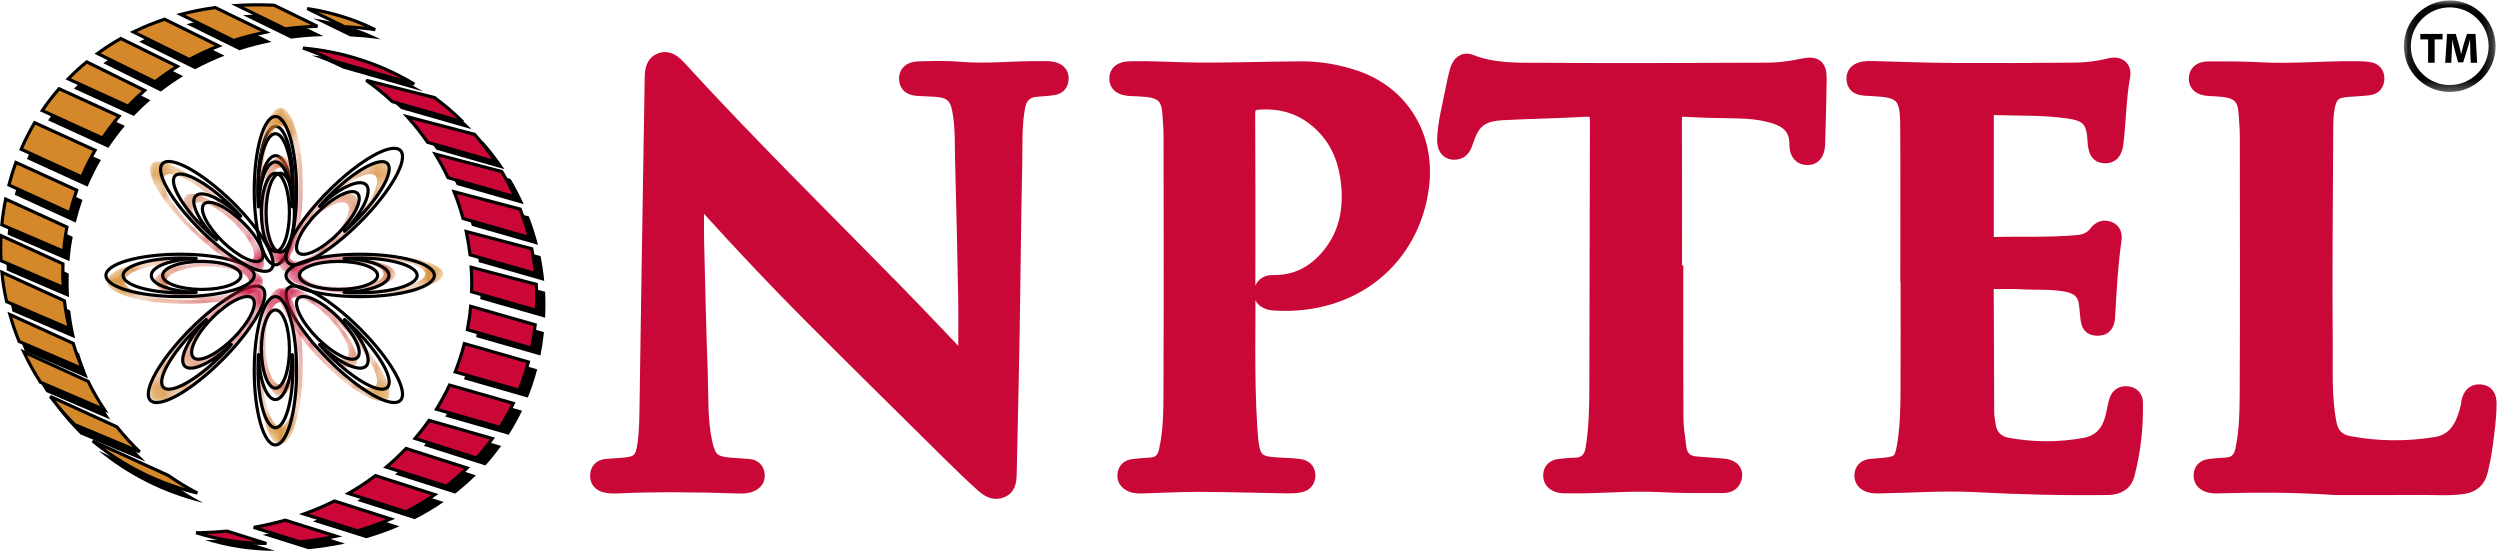 <?xml version="1.0" encoding="UTF-8"?>
<svg width="236px" height="52px" viewBox="0 0 236 52" version="1.1" xmlns="http://www.w3.org/2000/svg" xmlns:xlink="http://www.w3.org/1999/xlink">
    <title>NPTEL</title>
    <defs>
        <polygon id="path-1" points="0.12 0.042 8.78 0.042 8.78 8.684 0.12 8.684"></polygon>
        <path d="M0.353,7.554 C0.353,11.622 1.3,14.921 2.47,14.921 L2.47,14.921 C3.639,14.921 4.588,11.622 4.588,7.554 L4.588,7.554 C4.588,3.485 3.639,0.187 2.47,0.187 L2.47,0.187 C1.3,0.187 0.353,3.485 0.353,7.554 M0.725,7.759 C0.725,4.52 1.506,1.894 2.47,1.894 L2.47,1.894 C3.434,1.894 4.215,4.52 4.215,7.759 L4.215,7.759 C4.215,8.243 4.195,8.71 4.163,9.16 L4.163,9.16 C4.089,6.657 3.36,4.69 2.47,4.69 L2.47,4.69 C1.58,4.69 0.85,6.657 0.777,9.16 L0.777,9.16 C0.745,8.71 0.725,8.243 0.725,7.759 M1.07,9.709 C1.07,7.562 1.696,5.822 2.47,5.822 L2.47,5.822 C3.244,5.822 3.871,7.562 3.871,9.709 L3.871,9.709 C3.871,11.857 3.244,13.597 2.47,13.597 L2.47,13.597 C1.696,13.597 1.07,11.857 1.07,9.709" id="path-3"></path>
        <linearGradient x1="49.993%" y1="95.198%" x2="49.993%" y2="9.157%" id="linearGradient-5">
            <stop stop-color="#CA0736" offset="0%"></stop>
            <stop stop-color="#D48728" offset="100%"></stop>
        </linearGradient>
        <path d="M4.207,4.042 C1.448,6.801 -0.165,9.661 0.605,10.431 L0.605,10.431 C1.375,11.201 4.235,9.588 6.994,6.829 L6.994,6.829 C9.753,4.07 11.366,1.21 10.596,0.44 L10.596,0.44 C10.466,0.31 10.276,0.248 10.037,0.248 L10.037,0.248 C8.863,0.248 6.5,1.749 4.207,4.042 M4.313,4.427 C6.509,2.23 8.804,0.963 9.438,1.598 L9.438,1.598 C10.073,2.232 8.806,4.527 6.609,6.723 L6.609,6.723 C6.282,7.051 5.952,7.355 5.626,7.639 L5.626,7.639 C7.274,5.893 8.128,4.08 7.542,3.494 L7.542,3.494 C6.956,2.908 5.143,3.762 3.397,5.411 L3.397,5.411 C3.681,5.084 3.985,4.755 4.313,4.427 M1.503,9.534 C0.993,9.024 1.761,7.431 3.217,5.975 L3.217,5.975 C4.673,4.519 6.266,3.752 6.775,4.261 L6.775,4.261 C7.284,4.77 6.517,6.363 5.06,7.819 L5.06,7.819 C3.91,8.97 2.673,9.691 1.954,9.691 L1.954,9.691 C1.763,9.691 1.609,9.64 1.503,9.534" id="path-6"></path>
        <linearGradient x1="6.473%" y1="93.527%" x2="89.33%" y2="10.67%" id="linearGradient-8">
            <stop stop-color="#CA0736" offset="0%"></stop>
            <stop stop-color="#D48728" offset="100%"></stop>
        </linearGradient>
        <path d="M0.111,1.863 C0.111,2.892 3.409,3.726 7.478,3.726 L7.478,3.726 C11.546,3.726 14.845,2.892 14.845,1.863 L14.845,1.863 C14.845,0.834 11.546,-0.001 7.478,-0.001 L7.478,-0.001 C3.409,-0.001 0.111,0.834 0.111,1.863 M5.872,3.352 C8.375,3.288 10.342,2.646 10.342,1.863 L10.342,1.863 C10.342,1.079 8.374,0.438 5.872,0.373 L5.872,0.373 C6.321,0.344 6.788,0.327 7.272,0.327 L7.272,0.327 C10.511,0.327 13.137,1.015 13.137,1.863 L13.137,1.863 C13.137,2.711 10.511,3.398 7.272,3.398 L7.272,3.398 C6.788,3.398 6.321,3.381 5.872,3.352 M1.435,1.863 C1.435,1.182 3.175,0.63 5.322,0.63 L5.322,0.63 C7.469,0.63 9.21,1.182 9.21,1.863 L9.21,1.863 C9.21,2.544 7.469,3.095 5.322,3.095 L5.322,3.095 C3.175,3.095 1.435,2.544 1.435,1.863" id="path-9"></path>
        <linearGradient x1="4.801%" y1="50.002%" x2="90.841%" y2="50.002%" id="linearGradient-11">
            <stop stop-color="#CA0736" offset="0%"></stop>
            <stop stop-color="#D48728" offset="100%"></stop>
        </linearGradient>
        <path d="M0.599,0.287 C-0.171,1.088 1.442,4.063 4.201,6.932 L4.201,6.932 C6.96,9.801 9.82,11.478 10.59,10.677 L10.59,10.677 C11.36,9.877 9.747,6.902 6.988,4.033 L6.988,4.033 C4.696,1.649 2.333,0.088 1.158,0.088 L1.158,0.088 C0.919,0.088 0.729,0.152 0.599,0.287 M3.211,4.921 C1.755,3.407 0.988,1.75 1.497,1.221 L1.497,1.221 C2.006,0.691 3.599,1.489 5.055,3.003 L5.055,3.003 C6.511,4.518 7.279,6.175 6.77,6.704 L6.77,6.704 C6.663,6.815 6.508,6.868 6.317,6.868 L6.317,6.868 C5.598,6.868 4.362,6.118 3.211,4.921 M7.537,7.502 C8.122,6.893 7.268,5.006 5.62,3.191 L5.62,3.191 C5.946,3.486 6.276,3.802 6.604,4.143 L6.604,4.143 C8.8,6.428 10.067,8.814 9.432,9.474 L9.432,9.474 C8.798,10.133 6.503,8.816 4.307,6.532 L4.307,6.532 C3.979,6.191 3.675,5.848 3.392,5.508 L3.392,5.508 C4.764,6.857 6.178,7.694 7.005,7.694 L7.005,7.694 C7.23,7.694 7.411,7.632 7.537,7.502" id="path-12"></path>
        <linearGradient x1="9.757%" y1="6.473%" x2="86.366%" y2="89.331%" id="linearGradient-14">
            <stop stop-color="#CA0736" offset="0%"></stop>
            <stop stop-color="#D48728" offset="100%"></stop>
        </linearGradient>
        <path d="M0.344,7.575 C0.344,11.645 1.292,14.943 2.461,14.943 L2.461,14.943 C3.631,14.943 4.579,11.645 4.579,7.575 L4.579,7.575 C4.579,3.507 3.631,0.209 2.461,0.209 L2.461,0.209 C1.292,0.209 0.344,3.507 0.344,7.575 M1.06,5.421 C1.06,3.274 1.687,1.533 2.461,1.533 L2.461,1.533 C3.235,1.533 3.862,3.274 3.862,5.421 L3.862,5.421 C3.862,7.567 3.235,9.308 2.461,9.308 L2.461,9.308 C1.687,9.308 1.06,7.567 1.06,5.421 M4.154,5.97 C4.187,6.42 4.206,6.887 4.206,7.371 L4.206,7.371 C4.206,10.609 3.425,13.236 2.461,13.236 L2.461,13.236 C1.498,13.236 0.717,10.609 0.717,7.371 L0.717,7.371 C0.717,6.887 0.736,6.42 0.769,5.97 L0.769,5.97 C0.842,8.473 1.571,10.44 2.461,10.44 L2.461,10.44 C3.352,10.44 4.081,8.472 4.154,5.97" id="path-15"></path>
        <linearGradient x1="49.998%" y1="4.8%" x2="49.998%" y2="90.844%" id="linearGradient-17">
            <stop stop-color="#CA0736" offset="0%"></stop>
            <stop stop-color="#D48728" offset="100%"></stop>
        </linearGradient>
        <path d="M4.1,4.027 C1.231,6.897 -0.447,9.871 0.354,10.672 L0.354,10.672 C1.154,11.472 4.129,9.795 6.998,6.926 L6.998,6.926 C9.867,4.056 11.545,1.082 10.744,0.281 L10.744,0.281 C10.609,0.146 10.412,0.081 10.164,0.081 L10.164,0.081 C8.942,0.081 6.484,1.643 4.1,4.027 M4.327,6.698 C3.798,6.168 4.596,4.511 6.11,2.998 L6.11,2.998 C7.624,1.484 9.281,0.685 9.811,1.215 L9.811,1.215 C10.34,1.745 9.542,3.401 8.028,4.915 L8.028,4.915 C6.831,6.112 5.545,6.861 4.797,6.862 L4.797,6.862 C4.599,6.862 4.439,6.809 4.327,6.698 M1.558,9.468 C0.898,8.808 2.215,6.422 4.499,4.137 L4.499,4.137 C4.84,3.796 5.183,3.48 5.523,3.186 L5.523,3.186 C3.808,5.001 2.92,6.887 3.53,7.496 L3.53,7.496 C4.139,8.106 6.025,7.217 7.84,5.503 L7.84,5.503 C7.546,5.842 7.229,6.185 6.888,6.526 L6.888,6.526 C5.002,8.411 3.047,9.638 2.051,9.638 L2.051,9.638 C1.841,9.638 1.673,9.583 1.558,9.468" id="path-18"></path>
        <linearGradient x1="93.526%" y1="6.475%" x2="10.669%" y2="89.331%" id="linearGradient-20">
            <stop stop-color="#CA0736" offset="0%"></stop>
            <stop stop-color="#D48728" offset="100%"></stop>
        </linearGradient>
        <path d="M0.089,2.563 C0.089,3.732 3.387,4.68 7.456,4.68 L7.456,4.68 C11.524,4.68 14.823,3.732 14.823,2.563 L14.823,2.563 C14.823,1.393 11.524,0.445 7.456,0.445 L7.456,0.445 C3.387,0.445 0.089,1.393 0.089,2.563 M1.796,2.563 C1.796,1.599 4.422,0.818 7.661,0.818 L7.661,0.818 C8.145,0.818 8.612,0.837 9.061,0.87 L9.061,0.87 C6.559,0.943 4.592,1.672 4.592,2.563 L4.592,2.563 C4.592,3.453 6.559,4.182 9.062,4.255 L9.062,4.255 C8.612,4.288 8.145,4.307 7.661,4.307 L7.661,4.307 C4.422,4.307 1.796,3.526 1.796,2.563 M5.723,2.563 C5.723,1.789 7.464,1.162 9.611,1.162 L9.611,1.162 C11.758,1.162 13.499,1.789 13.499,2.563 L13.499,2.563 C13.499,3.336 11.758,3.963 9.611,3.963 L9.611,3.963 C7.464,3.963 5.723,3.336 5.723,2.563" id="path-21"></path>
        <linearGradient x1="95.198%" y1="50.006%" x2="9.158%" y2="50.006%" id="linearGradient-23">
            <stop stop-color="#CA0736" offset="0%"></stop>
            <stop stop-color="#D48728" offset="100%"></stop>
        </linearGradient>
        <path d="M0.36,0.434 C-0.44,1.204 1.236,4.064 4.106,6.823 L4.106,6.823 C6.975,9.582 9.95,11.195 10.751,10.425 L10.751,10.425 C11.55,9.656 9.874,6.795 7.004,4.036 L7.004,4.036 C4.62,1.744 2.163,0.242 0.941,0.242 L0.941,0.242 C0.693,0.242 0.495,0.305 0.36,0.434 M4.506,6.717 C2.221,4.521 0.904,2.226 1.563,1.592 L1.563,1.592 C2.223,0.958 4.61,2.224 6.894,4.421 L6.894,4.421 C7.235,4.749 7.551,5.078 7.846,5.404 L7.846,5.404 C6.031,3.756 4.145,2.902 3.535,3.488 L3.535,3.488 C2.926,4.074 3.814,5.887 5.529,7.633 L5.529,7.633 C5.189,7.349 4.846,7.045 4.506,6.717 M6.116,7.813 C4.602,6.358 3.804,4.764 4.333,4.255 L4.333,4.255 C4.863,3.746 6.52,4.514 8.034,5.97 L8.034,5.97 C9.548,7.425 10.346,9.019 9.816,9.527 L9.816,9.527 C9.706,9.634 9.545,9.685 9.347,9.685 L9.347,9.685 C8.599,9.685 7.313,8.964 6.116,7.813" id="path-24"></path>
        <linearGradient x1="93.525%" y1="90.243%" x2="10.667%" y2="13.636%" id="linearGradient-26">
            <stop stop-color="#CA0736" offset="0%"></stop>
            <stop stop-color="#D48728" offset="100%"></stop>
        </linearGradient>
    </defs>
    <g id="NPTEL" stroke="none" stroke-width="1" fill="none" fill-rule="evenodd">
        <g id="Group-266">
            <g id="Group-222">
                <path d="M90.957,33.914 C90.957,31.896 90.985,29.995 90.951,28.095 C90.874,23.84 90.782,19.585 90.663,15.332 C90.617,13.673 90.699,12.002 90.375,10.361 C90.142,9.178 89.633,8.748 88.412,8.648 C87.821,8.6 87.227,8.597 86.636,8.556 C85.952,8.51 85.416,8.264 85.369,7.476 C85.329,6.809 85.806,6.319 86.633,6.297 C87.959,6.263 89.296,6.211 90.613,6.329 C93.103,6.552 95.578,6.249 98.06,6.269 C98.567,6.273 99.078,6.222 99.572,6.376 C100.085,6.536 100.395,6.875 100.382,7.427 C100.368,8.012 100.045,8.39 99.475,8.483 C98.92,8.573 98.352,8.584 97.792,8.642 C96.958,8.729 96.459,9.189 96.295,10.012 C95.936,11.822 96.039,13.661 96,15.487 C95.883,20.786 95.847,26.086 95.756,31.385 C95.68,35.837 95.571,40.288 95.475,44.74 C95.46,45.434 95.393,46.133 94.655,46.46 C93.913,46.789 93.254,46.472 92.714,45.988 C91.685,45.065 90.687,44.107 89.704,43.136 C85.286,38.77 80.86,34.412 76.471,30.017 C73.102,26.642 69.833,23.17 66.632,19.635 C66.445,19.429 66.249,19.23 65.965,18.929 C65.965,20.312 65.939,21.585 65.97,22.856 C66.07,26.997 66.161,31.138 66.314,35.277 C66.394,37.468 66.267,39.678 66.762,41.841 C67.087,43.263 67.476,43.585 68.958,43.703 C69.548,43.75 70.141,43.772 70.73,43.832 C71.274,43.888 71.619,44.213 71.685,44.749 C71.756,45.323 71.459,45.707 70.928,45.929 C70.495,46.111 70.037,46.097 69.591,46.082 C65.781,45.958 61.973,45.91 58.163,46.083 C57.8,46.099 57.422,46.072 57.071,45.986 C56.475,45.838 56.162,45.404 56.211,44.797 C56.258,44.222 56.622,43.882 57.206,43.824 C57.711,43.774 58.218,43.753 58.725,43.715 C60.204,43.606 60.49,43.308 60.689,41.821 C60.836,40.727 60.85,39.629 60.869,38.53 C60.935,34.641 60.983,30.752 61.044,26.862 C61.146,20.352 61.249,13.842 61.359,7.332 C61.372,6.576 61.493,5.805 62.301,5.502 C63.107,5.201 63.716,5.695 64.226,6.252 C70.799,13.439 77.739,20.272 84.559,27.22 C86.615,29.313 88.624,31.452 90.653,33.571 C90.744,33.666 90.828,33.768 90.957,33.914" id="Fill-1" fill="#C90838"></path>
                <path d="M90.957,33.914 C90.957,31.896 90.985,29.995 90.951,28.095 C90.874,23.84 90.782,19.585 90.663,15.332 C90.617,13.673 90.699,12.002 90.375,10.361 C90.142,9.178 89.633,8.748 88.412,8.648 C87.821,8.6 87.227,8.597 86.636,8.556 C85.952,8.51 85.416,8.264 85.369,7.476 C85.329,6.809 85.806,6.319 86.633,6.297 C87.959,6.263 89.296,6.211 90.613,6.329 C93.103,6.552 95.578,6.249 98.06,6.269 C98.567,6.273 99.078,6.222 99.572,6.376 C100.085,6.536 100.395,6.875 100.382,7.427 C100.368,8.012 100.045,8.39 99.475,8.483 C98.92,8.573 98.352,8.584 97.792,8.642 C96.958,8.729 96.459,9.189 96.295,10.012 C95.936,11.822 96.039,13.661 96,15.487 C95.883,20.786 95.847,26.086 95.756,31.385 C95.68,35.837 95.571,40.288 95.475,44.74 C95.46,45.434 95.393,46.133 94.655,46.46 C93.913,46.789 93.254,46.472 92.714,45.988 C91.685,45.065 90.687,44.107 89.704,43.136 C85.286,38.77 80.86,34.412 76.471,30.017 C73.102,26.642 69.833,23.17 66.632,19.635 C66.445,19.429 66.249,19.23 65.965,18.929 C65.965,20.312 65.939,21.585 65.97,22.856 C66.07,26.997 66.161,31.138 66.314,35.277 C66.394,37.468 66.267,39.678 66.762,41.841 C67.087,43.263 67.476,43.585 68.958,43.703 C69.548,43.75 70.141,43.772 70.73,43.832 C71.274,43.888 71.619,44.213 71.685,44.749 C71.756,45.323 71.459,45.707 70.928,45.929 C70.495,46.111 70.037,46.097 69.591,46.082 C65.781,45.958 61.973,45.91 58.163,46.083 C57.8,46.099 57.422,46.072 57.071,45.986 C56.475,45.838 56.162,45.404 56.211,44.797 C56.258,44.222 56.622,43.882 57.206,43.824 C57.711,43.774 58.218,43.753 58.725,43.715 C60.204,43.606 60.49,43.308 60.689,41.821 C60.836,40.727 60.85,39.629 60.869,38.53 C60.935,34.641 60.983,30.752 61.044,26.862 C61.146,20.352 61.249,13.842 61.359,7.332 C61.372,6.576 61.493,5.805 62.301,5.502 C63.107,5.201 63.716,5.695 64.226,6.252 C70.799,13.439 77.739,20.272 84.559,27.22 C86.615,29.313 88.624,31.452 90.653,33.571 C90.744,33.666 90.828,33.768 90.957,33.914 Z" id="Stroke-3" stroke="#C90837"></path>
                <path d="M179.888,26.087 C179.888,21.321 179.912,16.554 179.879,11.788 C179.86,9.094 179.421,8.694 176.72,8.572 C176.354,8.555 175.982,8.549 175.627,8.472 C175.135,8.367 174.849,8.026 174.811,7.519 C174.771,6.976 175.015,6.6 175.53,6.405 C176.047,6.21 176.587,6.259 177.121,6.272 C179.464,6.327 181.806,6.429 184.149,6.443 C188.049,6.465 191.949,6.453 195.849,6.411 C196.945,6.399 198.041,6.271 199.115,5.998 C200.089,5.751 200.759,6.267 200.585,7.23 C200.209,9.318 200.203,11.437 199.954,13.533 C199.84,14.498 199.418,14.942 198.687,14.914 C197.952,14.886 197.634,14.459 197.574,13.416 C197.459,11.44 197.05,10.934 195.087,10.668 C192.79,10.357 190.468,10.433 188.156,10.365 C187.736,10.353 187.714,10.563 187.715,10.881 C187.72,14.717 187.722,18.553 187.712,22.389 C187.711,22.745 187.799,22.888 188.183,22.877 C190.836,22.8 193.494,22.933 196.142,22.685 C196.776,22.626 197.328,22.408 197.739,21.858 C198.086,21.396 198.593,21.194 199.166,21.422 C199.783,21.668 199.843,22.204 199.761,22.768 C199.418,25.142 199.306,27.535 199.164,29.925 C199.123,30.637 198.862,31.196 198.007,31.193 C197.238,31.19 196.934,30.822 196.871,29.841 C196.848,29.476 196.787,29.114 196.755,28.749 C196.673,27.801 196.124,27.282 195.226,27.083 C193.751,26.755 192.246,26.904 190.756,26.802 C189.94,26.747 189.116,26.818 188.298,26.781 C187.881,26.763 187.704,26.822 187.707,27.304 C187.736,31.168 187.732,35.032 187.751,38.896 C187.753,39.287 187.833,39.679 187.885,40.071 C188.014,41.063 188.599,41.653 189.563,41.826 C191.975,42.26 194.395,42.267 196.804,41.821 C198.104,41.579 198.87,40.731 199.21,39.487 C199.366,38.917 199.44,38.325 199.612,37.761 C199.791,37.176 200.254,36.895 200.852,36.966 C201.424,37.034 201.782,37.412 201.793,37.991 C201.837,40.312 201.592,42.607 200.999,44.85 C200.742,45.824 199.958,46.214 198.995,46.228 C194.785,46.29 190.579,46.172 186.375,45.955 C183.436,45.804 180.505,46.032 177.571,46.073 C177.176,46.079 176.78,46.096 176.396,45.97 C175.847,45.789 175.532,45.382 175.556,44.834 C175.582,44.279 175.936,43.903 176.522,43.83 C176.942,43.778 177.365,43.756 177.786,43.717 C179.144,43.592 179.35,43.41 179.576,42.056 C179.855,40.383 179.901,38.691 179.91,37.002 C179.929,33.363 179.915,29.725 179.915,26.087 L179.888,26.087 Z" id="Fill-5" fill="#C90838"></path>
                <path d="M179.888,26.087 C179.888,21.321 179.912,16.554 179.879,11.788 C179.86,9.094 179.421,8.694 176.72,8.572 C176.354,8.555 175.982,8.549 175.627,8.472 C175.135,8.367 174.849,8.026 174.811,7.519 C174.771,6.976 175.015,6.6 175.53,6.405 C176.047,6.21 176.587,6.259 177.121,6.272 C179.464,6.327 181.806,6.429 184.149,6.443 C188.049,6.465 191.949,6.453 195.849,6.411 C196.945,6.399 198.041,6.271 199.115,5.998 C200.089,5.751 200.759,6.267 200.585,7.23 C200.209,9.318 200.203,11.437 199.954,13.533 C199.84,14.498 199.418,14.942 198.687,14.914 C197.952,14.886 197.634,14.459 197.574,13.416 C197.459,11.44 197.05,10.934 195.087,10.668 C192.79,10.357 190.468,10.433 188.156,10.365 C187.736,10.353 187.714,10.563 187.715,10.881 C187.72,14.717 187.722,18.553 187.712,22.389 C187.711,22.745 187.799,22.888 188.183,22.877 C190.836,22.8 193.494,22.933 196.142,22.685 C196.776,22.626 197.328,22.408 197.739,21.858 C198.086,21.396 198.593,21.194 199.166,21.422 C199.783,21.668 199.843,22.204 199.761,22.768 C199.418,25.142 199.306,27.535 199.164,29.925 C199.123,30.637 198.862,31.196 198.007,31.193 C197.238,31.19 196.934,30.822 196.871,29.841 C196.848,29.476 196.787,29.114 196.755,28.749 C196.673,27.801 196.124,27.282 195.226,27.083 C193.751,26.755 192.246,26.904 190.756,26.802 C189.94,26.747 189.116,26.818 188.298,26.781 C187.881,26.763 187.704,26.822 187.707,27.304 C187.736,31.168 187.732,35.032 187.751,38.896 C187.753,39.287 187.833,39.679 187.885,40.071 C188.014,41.063 188.599,41.653 189.563,41.826 C191.975,42.26 194.395,42.267 196.804,41.821 C198.104,41.579 198.87,40.731 199.21,39.487 C199.366,38.917 199.44,38.325 199.612,37.761 C199.791,37.176 200.254,36.895 200.852,36.966 C201.424,37.034 201.782,37.412 201.793,37.991 C201.837,40.312 201.592,42.607 200.999,44.85 C200.742,45.824 199.958,46.214 198.995,46.228 C194.785,46.29 190.579,46.172 186.375,45.955 C183.436,45.804 180.505,46.032 177.571,46.073 C177.176,46.079 176.78,46.096 176.396,45.97 C175.847,45.789 175.532,45.382 175.556,44.834 C175.582,44.279 175.936,43.903 176.522,43.83 C176.942,43.778 177.365,43.756 177.786,43.717 C179.144,43.592 179.35,43.41 179.576,42.056 C179.855,40.383 179.901,38.691 179.91,37.002 C179.929,33.363 179.915,29.725 179.915,26.087 L179.888,26.087 Z" id="Stroke-7" stroke="#C90837"></path>
                <path d="M118.007,26.566 C118.055,30.563 117.885,35.387 118.179,40.204 C118.394,43.72 118.611,43.578 121.536,43.731 C121.902,43.751 122.269,43.773 122.632,43.818 C123.232,43.894 123.647,44.196 123.672,44.838 C123.696,45.463 123.341,45.858 122.754,45.984 C122.346,46.072 121.915,46.081 121.494,46.075 C118.728,46.031 115.962,45.943 113.195,45.932 C111.474,45.925 109.753,46.03 108.032,46.075 C107.582,46.088 107.129,46.112 106.699,45.917 C106.209,45.694 105.934,45.319 105.984,44.787 C106.035,44.252 106.373,43.911 106.911,43.839 C107.47,43.765 108.034,43.724 108.597,43.693 C109.319,43.655 109.718,43.295 109.883,42.592 C110.311,40.764 110.323,38.898 110.331,37.045 C110.366,28.978 110.349,20.912 110.341,12.845 C110.34,12.114 110.275,11.382 110.223,10.652 C110.127,9.327 109.618,8.801 108.282,8.659 C107.749,8.602 107.211,8.588 106.676,8.563 C105.721,8.517 105.196,8.099 105.217,7.394 C105.237,6.71 105.717,6.31 106.647,6.286 C108.849,6.229 111.049,6.396 113.25,6.408 C116.44,6.423 119.629,6.306 122.82,6.291 C124.55,6.283 126.247,6.571 127.896,7.114 C132.503,8.629 135.018,12.856 134.398,17.66 C133.516,24.498 127.892,29.298 120.271,28.814 C119.384,28.757 118.84,28.316 118.865,27.656 C118.896,26.854 119.443,26.449 120.145,26.464 C122.366,26.509 124.065,25.558 125.402,23.877 C126.865,22.033 127.311,19.892 127.118,17.596 C126.952,15.614 126.367,13.789 124.995,12.28 C123.345,10.464 121.293,9.688 118.85,9.854 C118.228,9.896 117.985,10.084 117.99,10.765 C118.021,15.758 118.007,20.75 118.007,26.566" id="Fill-9" fill="#C90837"></path>
                <path d="M118.007,26.566 C118.055,30.563 117.885,35.387 118.179,40.204 C118.394,43.72 118.611,43.578 121.536,43.731 C121.902,43.751 122.269,43.773 122.632,43.818 C123.232,43.894 123.647,44.196 123.672,44.838 C123.696,45.463 123.341,45.858 122.754,45.984 C122.346,46.072 121.915,46.081 121.494,46.075 C118.728,46.031 115.962,45.943 113.195,45.932 C111.474,45.925 109.753,46.03 108.032,46.075 C107.582,46.088 107.129,46.112 106.699,45.917 C106.209,45.694 105.934,45.319 105.984,44.787 C106.035,44.252 106.373,43.911 106.911,43.839 C107.47,43.765 108.034,43.724 108.597,43.693 C109.319,43.655 109.718,43.295 109.883,42.592 C110.311,40.764 110.323,38.898 110.331,37.045 C110.366,28.978 110.349,20.912 110.341,12.845 C110.34,12.114 110.275,11.382 110.223,10.652 C110.127,9.327 109.618,8.801 108.282,8.659 C107.749,8.602 107.211,8.588 106.676,8.563 C105.721,8.517 105.196,8.099 105.217,7.394 C105.237,6.71 105.717,6.31 106.647,6.286 C108.849,6.229 111.049,6.396 113.25,6.408 C116.44,6.423 119.629,6.306 122.82,6.291 C124.55,6.283 126.247,6.571 127.896,7.114 C132.503,8.629 135.018,12.856 134.398,17.66 C133.516,24.498 127.892,29.298 120.271,28.814 C119.384,28.757 118.84,28.316 118.865,27.656 C118.896,26.854 119.443,26.449 120.145,26.464 C122.366,26.509 124.065,25.558 125.402,23.877 C126.865,22.033 127.311,19.892 127.118,17.596 C126.952,15.614 126.367,13.789 124.995,12.28 C123.345,10.464 121.293,9.688 118.85,9.854 C118.228,9.896 117.985,10.084 117.99,10.765 C118.021,15.758 118.007,20.75 118.007,26.566 Z" id="Stroke-11" stroke="#C90837"></path>
                <path d="M158.402,25.545 C158.402,30.168 158.387,34.791 158.415,39.414 C158.42,40.338 158.578,41.263 158.685,42.185 C158.782,43.017 159.221,43.523 160.1,43.585 C160.944,43.645 161.787,43.718 162.63,43.785 C163.505,43.854 164.004,44.245 163.962,44.893 C163.911,45.689 163.364,46.046 162.649,46.048 C160.645,46.054 158.638,46.063 156.638,45.957 C153.867,45.809 151.109,46.104 148.342,46.073 C147.891,46.068 147.437,46.115 147.001,45.963 C146.461,45.775 146.145,45.385 146.177,44.819 C146.209,44.239 146.585,43.902 147.157,43.828 C147.66,43.764 148.168,43.711 148.675,43.707 C149.616,43.697 150.04,43.166 150.178,42.314 C150.466,40.529 150.526,38.723 150.533,36.923 C150.568,28.435 150.554,19.946 150.589,11.458 C150.592,10.742 150.462,10.48 149.68,10.524 C147.088,10.669 144.49,10.708 141.898,10.846 C139.885,10.953 139.175,11.539 138.546,13.471 C138.357,14.05 138.093,14.507 137.427,14.573 C136.639,14.649 136.133,14.125 136.165,13.156 C136.215,11.602 136.628,10.1 136.919,8.581 C137.051,7.891 137.201,7.201 137.399,6.527 C137.613,5.8 138.175,5.372 138.885,5.653 C141.11,6.531 143.442,6.412 145.738,6.429 C152.745,6.482 159.753,6.44 166.761,6.417 C167.89,6.413 169.012,6.271 170.12,6.031 C171.443,5.746 171.955,6.128 171.938,7.445 C171.911,9.5 171.858,11.556 171.792,13.611 C171.762,14.577 171.334,15.083 170.628,15.084 C169.906,15.084 169.41,14.594 169.422,13.649 C169.442,12.242 168.689,11.55 167.458,11.166 C166.287,10.8 165.088,10.694 163.868,10.675 C162.26,10.649 160.65,10.621 159.045,10.526 C158.37,10.486 158.268,10.732 158.272,11.331 C158.295,16.069 158.284,20.807 158.284,25.545 L158.402,25.545 Z" id="Fill-13" fill="#C90837"></path>
                <path d="M158.402,25.545 C158.402,30.168 158.387,34.791 158.415,39.414 C158.42,40.338 158.578,41.263 158.685,42.185 C158.782,43.017 159.221,43.523 160.1,43.585 C160.944,43.645 161.787,43.718 162.63,43.785 C163.505,43.854 164.004,44.245 163.962,44.893 C163.911,45.689 163.364,46.046 162.649,46.048 C160.645,46.054 158.638,46.063 156.638,45.957 C153.867,45.809 151.109,46.104 148.342,46.073 C147.891,46.068 147.437,46.115 147.001,45.963 C146.461,45.775 146.145,45.385 146.177,44.819 C146.209,44.239 146.585,43.902 147.157,43.828 C147.66,43.764 148.168,43.711 148.675,43.707 C149.616,43.697 150.04,43.166 150.178,42.314 C150.466,40.529 150.526,38.723 150.533,36.923 C150.568,28.435 150.554,19.946 150.589,11.458 C150.592,10.742 150.462,10.48 149.68,10.524 C147.088,10.669 144.49,10.708 141.898,10.846 C139.885,10.953 139.175,11.539 138.546,13.471 C138.357,14.05 138.093,14.507 137.427,14.573 C136.639,14.649 136.133,14.125 136.165,13.156 C136.215,11.602 136.628,10.1 136.919,8.581 C137.051,7.891 137.201,7.201 137.399,6.527 C137.613,5.8 138.175,5.372 138.885,5.653 C141.11,6.531 143.442,6.412 145.738,6.429 C152.745,6.482 159.753,6.44 166.761,6.417 C167.89,6.413 169.012,6.271 170.12,6.031 C171.443,5.746 171.955,6.128 171.938,7.445 C171.911,9.5 171.858,11.556 171.792,13.611 C171.762,14.577 171.334,15.083 170.628,15.084 C169.906,15.084 169.41,14.594 169.422,13.649 C169.442,12.242 168.689,11.55 167.458,11.166 C166.287,10.8 165.088,10.694 163.868,10.675 C162.26,10.649 160.65,10.621 159.045,10.526 C158.37,10.486 158.268,10.732 158.272,11.331 C158.295,16.069 158.284,20.807 158.284,25.545 L158.402,25.545 Z" id="Stroke-15" stroke="#C90837"></path>
                <path d="M220.411,46.231 C216.827,45.979 213.246,45.971 209.663,46.067 C209.24,46.079 208.815,46.109 208.406,45.965 C207.867,45.776 207.548,45.39 207.577,44.823 C207.607,44.244 207.98,43.904 208.552,43.829 C209.055,43.764 209.563,43.725 210.07,43.7 C210.882,43.66 211.335,43.294 211.511,42.458 C211.897,40.623 211.919,38.76 211.928,36.908 C211.967,28.901 211.948,20.893 211.939,12.885 C211.939,12.154 211.869,11.423 211.821,10.693 C211.733,9.346 211.265,8.838 209.921,8.661 C209.447,8.599 208.966,8.592 208.487,8.561 C207.584,8.502 207.103,8.091 207.122,7.393 C207.141,6.729 207.606,6.296 208.466,6.293 C210.131,6.287 211.799,6.294 213.461,6.383 C216.456,6.543 219.442,6.241 222.433,6.275 C222.882,6.28 223.341,6.284 223.776,6.377 C224.303,6.489 224.596,6.882 224.585,7.423 C224.574,7.994 224.274,8.407 223.691,8.486 C222.994,8.58 222.287,8.596 221.585,8.655 C220.447,8.751 220.115,9.069 219.902,10.17 C219.75,10.952 219.759,11.742 219.755,12.529 C219.722,19.211 219.657,25.893 219.71,32.575 C219.73,35.017 219.597,37.476 220.062,39.908 C220.253,40.911 220.797,41.475 221.746,41.655 C224.461,42.172 227.199,42.19 229.917,41.75 C231.805,41.445 232.407,39.913 232.806,38.289 C232.833,38.18 232.821,38.064 232.842,37.953 C232.989,37.158 233.457,36.725 234.141,36.784 C234.93,36.852 235.176,37.403 235.176,38.082 C235.173,39.465 234.977,40.834 234.793,42.201 C234.687,42.981 234.53,43.756 234.346,44.521 C234.128,45.43 233.549,45.975 232.598,46.122 C231.191,46.34 229.778,46.211 228.368,46.224 C225.716,46.249 223.064,46.231 220.411,46.231 C220.068,46.208 220.411,46.231 220.411,46.231" id="Fill-17" fill="#C90837"></path>
                <path d="M220.411,46.231 C216.827,45.979 213.246,45.971 209.663,46.067 C209.24,46.079 208.815,46.109 208.406,45.965 C207.867,45.776 207.548,45.39 207.577,44.823 C207.607,44.244 207.98,43.904 208.552,43.829 C209.055,43.764 209.563,43.725 210.07,43.7 C210.882,43.66 211.335,43.294 211.511,42.458 C211.897,40.623 211.919,38.76 211.928,36.908 C211.967,28.901 211.948,20.893 211.939,12.885 C211.939,12.154 211.869,11.423 211.821,10.693 C211.733,9.346 211.265,8.838 209.921,8.661 C209.447,8.599 208.966,8.592 208.487,8.561 C207.584,8.502 207.103,8.091 207.122,7.393 C207.141,6.729 207.606,6.296 208.466,6.293 C210.131,6.287 211.799,6.294 213.461,6.383 C216.456,6.543 219.442,6.241 222.433,6.275 C222.882,6.28 223.341,6.284 223.776,6.377 C224.303,6.489 224.596,6.882 224.585,7.423 C224.574,7.994 224.274,8.407 223.691,8.486 C222.994,8.58 222.287,8.596 221.585,8.655 C220.447,8.751 220.115,9.069 219.902,10.17 C219.75,10.952 219.759,11.742 219.755,12.529 C219.722,19.211 219.657,25.893 219.71,32.575 C219.73,35.017 219.597,37.476 220.062,39.908 C220.253,40.911 220.797,41.475 221.746,41.655 C224.461,42.172 227.199,42.19 229.917,41.75 C231.805,41.445 232.407,39.913 232.806,38.289 C232.833,38.18 232.821,38.064 232.842,37.953 C232.989,37.158 233.457,36.725 234.141,36.784 C234.93,36.852 235.176,37.403 235.176,38.082 C235.173,39.465 234.977,40.834 234.793,42.201 C234.687,42.981 234.53,43.756 234.346,44.521 C234.128,45.43 233.549,45.975 232.598,46.122 C231.191,46.34 229.778,46.211 228.368,46.224 C225.716,46.249 223.064,46.231 220.411,46.231 C220.068,46.208 220.411,46.231 220.411,46.231 Z" id="Stroke-19" stroke="#C90837"></path>
                <g id="Group-23" transform="translate(226.805, 0)">
                    <mask id="mask-2" fill="white">
                        <use xlink:href="#path-1"></use>
                    </mask>
                    <g id="Clip-22"></g>
                    <path d="M4.45,0.697 C2.425,0.697 0.777,2.342 0.777,4.363 C0.777,6.384 2.425,8.028 4.45,8.028 C6.476,8.028 8.123,6.384 8.123,4.363 C8.123,2.342 6.476,0.697 4.45,0.697 M4.45,8.684 C2.063,8.684 0.12,6.745 0.12,4.363 C0.12,1.98 2.063,0.042 4.45,0.042 C6.837,0.042 8.78,1.98 8.78,4.363 C8.78,6.745 6.837,8.684 4.45,8.684" id="Fill-21" fill="#000000" mask="url(#mask-2)"></path>
                </g>
                <polygon id="Fill-24" fill="#000000" points="229.212 3.719 228.479 3.719 228.479 3.202 230.577 3.202 230.577 3.719 229.832 3.719 229.832 5.926 229.212 5.926"></polygon>
                <path d="M233.197,4.883 C233.185,4.556 233.173,4.16 233.173,3.764 L233.161,3.764 C233.076,4.112 232.962,4.5 232.857,4.819 L232.525,5.882 L232.043,5.882 L231.752,4.827 C231.662,4.508 231.569,4.12 231.505,3.764 L231.496,3.764 C231.48,4.132 231.468,4.552 231.447,4.892 L231.399,5.926 L230.828,5.926 L231.002,3.202 L231.824,3.202 L232.092,4.112 C232.177,4.427 232.262,4.766 232.323,5.086 L232.335,5.086 C232.412,4.771 232.504,4.411 232.594,4.108 L232.885,3.202 L233.691,3.202 L233.841,5.926 L233.238,5.926 L233.197,4.883 Z" id="Fill-26" fill="#000000"></path>
                <path d="M7.458,33.339 L1.478,30.612 C1.722,31.479 2.015,32.328 2.356,33.157 L8.311,35.715 C7.984,34.942 7.701,34.149 7.458,33.339" id="Fill-28" fill="#000000"></path>
                <path d="M8.867,36.924 L2.793,34.154 C3.252,35.141 3.78,36.094 4.37,37.009 L10.401,39.599 C9.832,38.744 9.321,37.849 8.867,36.924" id="Fill-30" fill="#000000"></path>
                <path d="M11.583,41.215 L5.296,38.348 C5.994,39.284 6.762,40.173 7.595,41.004 L13.734,43.573 C12.964,42.835 12.245,42.048 11.583,41.215" id="Fill-32" fill="#000000"></path>
                <path d="M9.296,42.548 C12.086,44.85 15.437,46.566 19.182,47.469 C18.229,46.976 17.318,46.422 16.452,45.812 L9.296,42.548 Z" id="Fill-34" fill="#000000"></path>
                <path d="M6.732,23.109 C6.77,22.856 6.819,22.607 6.865,22.357 L1.079,19.718 C1,20.115 0.929,20.517 0.868,20.923 C0.807,21.331 0.757,21.738 0.717,22.143 L6.557,24.652 C6.601,24.139 6.654,23.625 6.732,23.109" id="Fill-36" fill="#000000"></path>
                <path d="M35.631,3.668 C35.743,3.683 35.85,3.704 35.962,3.72 C34.022,2.763 31.877,2.084 29.553,1.731 L33.051,3.435 C33.9,3.479 34.76,3.554 35.631,3.668" id="Fill-38" fill="#000000"></path>
                <path d="M6.628,29.316 L0.724,26.623 C0.817,27.562 0.966,28.488 1.17,29.399 L7.087,31.94 C6.886,31.08 6.731,30.205 6.628,29.316" id="Fill-40" fill="#000000"></path>
                <path d="M6.487,25.829 L0.644,23.164 C0.603,23.959 0.602,24.749 0.641,25.532 L6.515,28.055 C6.47,27.32 6.462,26.577 6.487,25.829" id="Fill-42" fill="#000000"></path>
                <path d="M11.792,11.886 L6.122,9.3 C5.554,9.954 5.024,10.64 4.536,11.36 L10.234,13.959 C10.713,13.237 11.233,12.546 11.792,11.886" id="Fill-44" fill="#000000"></path>
                <path d="M14.196,9.456 L8.733,6.764 C8.119,7.268 7.536,7.802 6.984,8.367 L12.636,10.945 C13.13,10.425 13.651,9.929 14.196,9.456" id="Fill-46" fill="#000000"></path>
                <path d="M17.287,7.187 L11.952,4.558 C11.186,4.988 10.456,5.462 9.758,5.971 L15.182,8.644 C15.854,8.125 16.554,7.637 17.287,7.187" id="Fill-48" fill="#000000"></path>
                <path d="M9.52,15.106 L3.817,12.504 C3.344,13.306 2.919,14.142 2.545,15.011 L8.268,17.622 C8.634,16.752 9.053,15.913 9.52,15.106" id="Fill-50" fill="#000000"></path>
                <path d="M7.15,21.014 C7.329,20.285 7.542,19.572 7.788,18.875 L2.047,16.257 C1.796,16.948 1.578,17.659 1.389,18.386 L7.15,21.014 Z" id="Fill-52" fill="#000000"></path>
                <path d="M30.512,3.408 L26.426,1.416 C25.235,1.355 24.073,1.366 22.94,1.436 L27.477,3.647 C28.466,3.515 29.48,3.438 30.512,3.408" id="Fill-54" fill="#000000"></path>
                <path d="M25.635,3.958 L20.868,1.636 C19.746,1.787 18.657,2.004 17.606,2.282 L22.605,4.745 C23.582,4.427 24.595,4.167 25.635,3.958" id="Fill-56" fill="#000000"></path>
                <path d="M21.193,5.255 L16.084,2.737 C15.061,3.078 14.078,3.478 13.138,3.937 L18.417,6.539 C19.304,6.059 20.232,5.631 21.193,5.255" id="Fill-58" fill="#000000"></path>
                <path d="M43.124,17.467 L49.444,19.278 C49.073,18.457 48.656,17.661 48.196,16.891 L41.927,15.244 C42.364,15.96 42.763,16.703 43.124,17.467" id="Fill-60" fill="#000000"></path>
                <path d="M41.197,14.131 L47.616,15.97 C47.014,15.063 46.351,14.198 45.631,13.381 L39.282,11.713 C39.972,12.475 40.61,13.283 41.197,14.131" id="Fill-62" fill="#000000"></path>
                <path d="M37.872,10.29 L44.517,12.194 C43.686,11.371 42.795,10.606 41.847,9.908 L35.394,8.278 C36.266,8.893 37.094,9.565 37.872,10.29" id="Fill-64" fill="#000000"></path>
                <path d="M39.935,8.633 C36.834,6.77 33.265,5.57 29.427,5.232 C30.442,5.578 31.426,5.991 32.373,6.466 L39.935,8.633 Z" id="Fill-66" fill="#000000"></path>
                <path d="M45.364,27.476 C45.364,27.732 45.352,27.986 45.344,28.24 L51.458,29.992 C51.478,29.587 51.488,29.18 51.488,28.769 C51.488,28.357 51.477,27.947 51.456,27.54 L45.307,25.925 C45.341,26.439 45.364,26.955 45.364,27.476" id="Fill-68" fill="#000000"></path>
                <path d="M19.679,50.985 C19.566,50.987 19.456,50.982 19.344,50.983 C21.405,51.642 23.627,51.996 25.977,52 L22.264,50.833 C21.418,50.915 20.557,50.969 19.679,50.985" id="Fill-70" fill="#000000"></path>
                <path d="M44.543,21.322 L50.782,23.111 C50.551,22.196 50.265,21.302 49.928,20.432 L43.698,18.796 C44.025,19.617 44.309,20.459 44.543,21.322" id="Fill-72" fill="#000000"></path>
                <path d="M45.201,24.75 L51.376,26.52 C51.299,25.728 51.182,24.946 51.026,24.178 L44.842,22.553 C44.996,23.274 45.115,24.007 45.201,24.75" id="Fill-74" fill="#000000"></path>
                <path d="M42.03,39.325 L48.022,41.042 C48.486,40.312 48.908,39.554 49.283,38.77 L43.262,37.044 C42.896,37.828 42.485,38.59 42.03,39.325" id="Fill-76" fill="#000000"></path>
                <path d="M40.014,42.084 L45.817,43.937 C46.349,43.348 46.847,42.733 47.309,42.093 L41.336,40.381 C40.925,40.968 40.483,41.536 40.014,42.084" id="Fill-78" fill="#000000"></path>
                <path d="M37.295,44.786 L42.963,46.596 C43.655,46.057 44.306,45.479 44.923,44.873 L39.16,43.033 C38.573,43.647 37.953,44.233 37.295,44.786" id="Fill-80" fill="#000000"></path>
                <path d="M43.798,35.804 L49.825,37.531 C50.173,36.669 50.469,35.779 50.71,34.865 L44.661,33.131 C44.429,34.046 44.14,34.937 43.798,35.804" id="Fill-82" fill="#000000"></path>
                <path d="M45.262,29.61 C45.194,30.358 45.089,31.094 44.95,31.82 L51.017,33.558 C51.162,32.838 51.272,32.102 51.35,31.355 L45.262,29.61 Z" id="Fill-84" fill="#000000"></path>
                <path d="M24.779,50.484 L29.116,51.847 C30.303,51.731 31.45,51.549 32.56,51.312 L27.745,49.798 C26.787,50.074 25.796,50.301 24.779,50.484" id="Fill-86" fill="#000000"></path>
                <path d="M29.52,49.216 L34.58,50.807 C35.667,50.491 36.712,50.116 37.71,49.684 L32.4,47.989 C31.481,48.449 30.517,48.856 29.52,49.216" id="Fill-88" fill="#000000"></path>
                <path d="M33.72,47.276 L39.148,49.009 C40.108,48.52 41.021,47.978 41.882,47.385 L36.274,45.595 C35.468,46.201 34.615,46.761 33.72,47.276" id="Fill-90" fill="#000000"></path>
                <path d="M42.295,16.772 L48.615,18.583 C48.244,17.762 47.828,16.966 47.367,16.196 L41.097,14.549 C41.536,15.265 41.934,16.008 42.295,16.772" id="Fill-92" fill="#CA0737"></path>
                <path d="M42.295,16.772 L48.615,18.583 C48.244,17.762 47.828,16.966 47.367,16.196 L41.097,14.549 C41.536,15.265 41.934,16.008 42.295,16.772 Z" id="Stroke-94" stroke="#000000" stroke-width="0.3"></path>
                <path d="M40.368,13.436 L46.787,15.275 C46.186,14.367 45.522,13.503 44.802,12.686 L38.453,11.018 C39.144,11.78 39.782,12.589 40.368,13.436" id="Fill-96" fill="#CA0737"></path>
                <path d="M40.368,13.436 L46.787,15.275 C46.186,14.367 45.522,13.503 44.802,12.686 L38.453,11.018 C39.144,11.78 39.782,12.589 40.368,13.436 Z" id="Stroke-98" stroke="#000000" stroke-width="0.3"></path>
                <path d="M37.044,9.595 L43.688,11.499 C42.857,10.676 41.966,9.911 41.019,9.213 L34.565,7.583 C35.437,8.198 36.265,8.87 37.044,9.595" id="Fill-100" fill="#CA0737"></path>
                <path d="M37.044,9.595 L43.688,11.499 C42.857,10.676 41.966,9.911 41.019,9.213 L34.565,7.583 C35.437,8.198 36.265,8.87 37.044,9.595 Z" id="Stroke-102" stroke="#000000" stroke-width="0.3"></path>
                <path d="M39.106,7.938 C36.005,6.076 32.436,4.875 28.599,4.537 C29.613,4.883 30.597,5.296 31.544,5.771 L39.106,7.938 Z" id="Fill-104" fill="#CA0737"></path>
                <path d="M39.106,7.938 C36.005,6.076 32.436,4.875 28.599,4.537 C29.613,4.883 30.597,5.296 31.544,5.771 L39.106,7.938 Z" id="Stroke-106" stroke="#000000" stroke-width="0.3"></path>
                <path d="M44.535,26.782 C44.535,27.038 44.524,27.291 44.516,27.545 L50.629,29.297 C50.649,28.893 50.659,28.485 50.659,28.074 C50.659,27.662 50.648,27.252 50.627,26.845 L44.478,25.23 C44.512,25.743 44.535,26.26 44.535,26.782" id="Fill-108" fill="#CA0737"></path>
                <path d="M44.535,26.782 C44.535,27.038 44.524,27.291 44.516,27.545 L50.629,29.297 C50.649,28.893 50.659,28.485 50.659,28.074 C50.659,27.662 50.648,27.252 50.627,26.845 L44.478,25.23 C44.512,25.743 44.535,26.26 44.535,26.782 Z" id="Stroke-110" stroke="#000000" stroke-width="0.3"></path>
                <path d="M18.85,50.29 C18.737,50.293 18.627,50.287 18.515,50.288 C20.576,50.947 22.798,51.301 25.148,51.305 L21.435,50.138 C20.589,50.22 19.728,50.274 18.85,50.29" id="Fill-112" fill="#CA0737"></path>
                <path d="M18.85,50.29 C18.737,50.293 18.627,50.287 18.515,50.288 C20.576,50.947 22.798,51.301 25.148,51.305 L21.435,50.138 C20.589,50.22 19.728,50.274 18.85,50.29 Z" id="Stroke-114" stroke="#000000" stroke-width="0.3"></path>
                <path d="M43.714,20.628 L49.953,22.416 C49.722,21.501 49.436,20.607 49.099,19.737 L42.87,18.101 C43.197,18.922 43.48,19.764 43.714,20.628" id="Fill-116" fill="#CA0737"></path>
                <path d="M43.714,20.628 L49.953,22.416 C49.722,21.501 49.436,20.607 49.099,19.737 L42.87,18.101 C43.197,18.922 43.48,19.764 43.714,20.628 Z" id="Stroke-118" stroke="#000000" stroke-width="0.3"></path>
                <path d="M44.372,24.055 L50.547,25.825 C50.47,25.033 50.353,24.251 50.197,23.483 L44.014,21.858 C44.167,22.579 44.286,23.312 44.372,24.055" id="Fill-120" fill="#CA0737"></path>
                <path d="M44.372,24.055 L50.547,25.825 C50.47,25.033 50.353,24.251 50.197,23.483 L44.014,21.858 C44.167,22.579 44.286,23.312 44.372,24.055 Z" id="Stroke-122" stroke="#000000" stroke-width="0.3"></path>
                <path d="M41.202,38.63 L47.194,40.347 C47.657,39.617 48.08,38.859 48.455,38.075 L42.433,36.349 C42.067,37.134 41.657,37.895 41.202,38.63" id="Fill-124" fill="#CA0737"></path>
                <path d="M41.202,38.63 L47.194,40.347 C47.657,39.617 48.08,38.859 48.455,38.075 L42.433,36.349 C42.067,37.134 41.657,37.895 41.202,38.63 Z" id="Stroke-126" stroke="#000000" stroke-width="0.3"></path>
                <path d="M39.186,41.39 L44.989,43.242 C45.521,42.653 46.018,42.038 46.48,41.398 L40.507,39.686 C40.096,40.273 39.654,40.841 39.186,41.39" id="Fill-128" fill="#CA0737"></path>
                <path d="M39.186,41.39 L44.989,43.242 C45.521,42.653 46.018,42.038 46.48,41.398 L40.507,39.686 C40.096,40.273 39.654,40.841 39.186,41.39 Z" id="Stroke-130" stroke="#000000" stroke-width="0.3"></path>
                <path d="M36.466,44.092 L42.134,45.901 C42.827,45.362 43.478,44.785 44.094,44.178 L38.331,42.338 C37.744,42.952 37.124,43.538 36.466,44.092" id="Fill-132" fill="#CA0737"></path>
                <path d="M36.466,44.092 L42.134,45.901 C42.827,45.362 43.478,44.785 44.094,44.178 L38.331,42.338 C37.744,42.952 37.124,43.538 36.466,44.092 Z" id="Stroke-134" stroke="#000000" stroke-width="0.3"></path>
                <path d="M42.969,35.109 L48.996,36.836 C49.344,35.974 49.64,35.084 49.881,34.169 L43.833,32.436 C43.6,33.351 43.311,34.242 42.969,35.109" id="Fill-136" fill="#CA0737"></path>
                <path d="M42.969,35.109 L48.996,36.836 C49.344,35.974 49.64,35.084 49.881,34.169 L43.833,32.436 C43.6,33.351 43.311,34.242 42.969,35.109 Z" id="Stroke-138" stroke="#000000" stroke-width="0.3"></path>
                <path d="M44.433,28.915 C44.365,29.663 44.26,30.4 44.121,31.125 L50.188,32.863 C50.333,32.142 50.443,31.407 50.522,30.66 L44.433,28.915 Z" id="Fill-140" fill="#CA0737"></path>
                <path d="M44.433,28.915 C44.365,29.663 44.26,30.4 44.121,31.125 L50.188,32.863 C50.333,32.142 50.443,31.407 50.522,30.66 L44.433,28.915 Z" id="Stroke-142" stroke="#000000" stroke-width="0.3"></path>
                <path d="M23.951,49.789 L28.288,51.153 C29.475,51.037 30.621,50.854 31.732,50.617 L26.917,49.103 C25.958,49.38 24.967,49.606 23.951,49.789" id="Fill-144" fill="#CA0737"></path>
                <path d="M23.951,49.789 L28.288,51.153 C29.475,51.037 30.621,50.854 31.732,50.617 L26.917,49.103 C25.958,49.38 24.967,49.606 23.951,49.789 Z" id="Stroke-146" stroke="#000000" stroke-width="0.3"></path>
                <path d="M28.692,48.522 L33.751,50.112 C34.839,49.796 35.883,49.42 36.881,48.989 L31.571,47.294 C30.652,47.754 29.689,48.161 28.692,48.522" id="Fill-148" fill="#CA0737"></path>
                <path d="M28.692,48.522 L33.751,50.112 C34.839,49.796 35.883,49.42 36.881,48.989 L31.571,47.294 C30.652,47.754 29.689,48.161 28.692,48.522 Z" id="Stroke-150" stroke="#000000" stroke-width="0.3"></path>
                <path d="M32.891,46.581 L38.319,48.314 C39.279,47.825 40.192,47.283 41.053,46.69 L35.445,44.9 C34.64,45.506 33.786,46.066 32.891,46.581" id="Fill-152" fill="#CA0737"></path>
                <path d="M32.891,46.581 L38.319,48.314 C39.279,47.825 40.192,47.283 41.053,46.69 L35.445,44.9 C34.64,45.506 33.786,46.066 32.891,46.581 Z" id="Stroke-154" stroke="#000000" stroke-width="0.3"></path>
                <path d="M6.911,32.417 L0.931,29.69 C1.175,30.556 1.468,31.406 1.809,32.236 L7.764,34.793 C7.438,34.02 7.154,33.227 6.911,32.417" id="Fill-156" fill="#D48829"></path>
                <path d="M6.911,32.417 L0.931,29.69 C1.175,30.556 1.468,31.406 1.809,32.236 L7.764,34.793 C7.438,34.02 7.154,33.227 6.911,32.417 Z" id="Stroke-158" stroke="#000000" stroke-width="0.3"></path>
                <path d="M8.32,36.002 L2.246,33.232 C2.706,34.219 3.233,35.172 3.823,36.087 L9.854,38.677 C9.285,37.822 8.774,36.927 8.32,36.002" id="Fill-160" fill="#D48829"></path>
                <path d="M8.32,36.002 L2.246,33.232 C2.706,34.219 3.233,35.172 3.823,36.087 L9.854,38.677 C9.285,37.822 8.774,36.927 8.32,36.002 Z" id="Stroke-162" stroke="#000000" stroke-width="0.3"></path>
                <path d="M11.036,40.294 L4.749,37.426 C5.448,38.363 6.215,39.251 7.048,40.082 L13.188,42.651 C12.417,41.913 11.698,41.126 11.036,40.294" id="Fill-164" fill="#D48829"></path>
                <path d="M11.036,40.294 L4.749,37.426 C5.448,38.363 6.215,39.251 7.048,40.082 L13.188,42.651 C12.417,41.913 11.698,41.126 11.036,40.294 Z" id="Stroke-166" stroke="#000000" stroke-width="0.3"></path>
                <path d="M8.75,41.626 C11.54,43.928 14.89,45.644 18.635,46.547 C17.683,46.054 16.771,45.501 15.905,44.89 L8.75,41.626 Z" id="Fill-168" fill="#D48829"></path>
                <path d="M8.75,41.626 C11.54,43.928 14.89,45.644 18.635,46.547 C17.683,46.054 16.771,45.501 15.905,44.89 L8.75,41.626 Z" id="Stroke-170" stroke="#000000" stroke-width="0.3"></path>
                <path d="M6.185,22.187 C6.223,21.934 6.272,21.686 6.318,21.435 L0.533,18.796 C0.453,19.194 0.382,19.595 0.321,20.001 C0.26,20.409 0.21,20.816 0.171,21.222 L6.011,23.73 C6.054,23.217 6.108,22.703 6.185,22.187" id="Fill-172" fill="#D48829"></path>
                <path d="M6.185,22.187 C6.223,21.934 6.272,21.686 6.318,21.435 L0.533,18.796 C0.453,19.194 0.382,19.595 0.321,20.001 C0.26,20.409 0.21,20.816 0.171,21.222 L6.011,23.73 C6.054,23.217 6.108,22.703 6.185,22.187 Z" id="Stroke-174" stroke="#000000" stroke-width="0.3"></path>
                <path d="M35.084,2.746 C35.196,2.761 35.304,2.783 35.415,2.798 C33.475,1.841 31.33,1.162 29.007,0.809 L32.504,2.514 C33.353,2.558 34.213,2.632 35.084,2.746" id="Fill-176" fill="#D48829"></path>
                <path d="M35.084,2.746 C35.196,2.761 35.304,2.783 35.415,2.798 C33.475,1.841 31.33,1.162 29.007,0.809 L32.504,2.514 C33.353,2.558 34.213,2.632 35.084,2.746 Z" id="Stroke-178" stroke="#000000" stroke-width="0.3"></path>
                <path d="M6.081,28.395 L0.178,25.702 C0.27,26.64 0.419,27.566 0.623,28.477 L6.541,31.018 C6.339,30.158 6.184,29.283 6.081,28.395" id="Fill-180" fill="#D48829"></path>
                <path d="M6.081,28.395 L0.178,25.702 C0.27,26.64 0.419,27.566 0.623,28.477 L6.541,31.018 C6.339,30.158 6.184,29.283 6.081,28.395 Z" id="Stroke-182" stroke="#000000" stroke-width="0.3"></path>
                <path d="M5.941,24.907 L0.097,22.242 C0.056,23.037 0.055,23.827 0.095,24.61 L5.968,27.133 C5.923,26.398 5.915,25.655 5.941,24.907" id="Fill-184" fill="#D48829"></path>
                <path d="M5.941,24.907 L0.097,22.242 C0.056,23.037 0.055,23.827 0.095,24.61 L5.968,27.133 C5.923,26.398 5.915,25.655 5.941,24.907 Z" id="Stroke-186" stroke="#000000" stroke-width="0.3"></path>
                <path d="M11.245,10.965 L5.575,8.378 C5.007,9.032 4.477,9.717 3.99,10.438 L9.687,13.037 C10.167,12.316 10.686,11.624 11.245,10.965" id="Fill-188" fill="#D48829"></path>
                <path d="M11.245,10.965 L5.575,8.378 C5.007,9.032 4.477,9.717 3.99,10.438 L9.687,13.037 C10.167,12.316 10.686,11.624 11.245,10.965 Z" id="Stroke-190" stroke="#000000" stroke-width="0.3"></path>
                <path d="M13.649,8.534 L8.186,5.842 C7.572,6.346 6.989,6.88 6.437,7.445 L12.089,10.023 C12.583,9.503 13.105,9.007 13.649,8.534" id="Fill-192" fill="#D48829"></path>
                <path d="M13.649,8.534 L8.186,5.842 C7.572,6.346 6.989,6.88 6.437,7.445 L12.089,10.023 C12.583,9.503 13.105,9.007 13.649,8.534 Z" id="Stroke-194" stroke="#000000" stroke-width="0.3"></path>
                <path d="M16.74,6.265 L11.405,3.636 C10.639,4.066 9.91,4.54 9.211,5.049 L14.636,7.722 C15.307,7.203 16.007,6.715 16.74,6.265" id="Fill-196" fill="#D48829"></path>
                <path d="M16.74,6.265 L11.405,3.636 C10.639,4.066 9.91,4.54 9.211,5.049 L14.636,7.722 C15.307,7.203 16.007,6.715 16.74,6.265 Z" id="Stroke-198" stroke="#000000" stroke-width="0.3"></path>
                <path d="M8.973,14.184 L3.27,11.583 C2.797,12.384 2.372,13.22 1.998,14.089 L7.721,16.7 C8.087,15.83 8.506,14.991 8.973,14.184" id="Fill-200" fill="#D48829"></path>
                <path d="M8.973,14.184 L3.27,11.583 C2.797,12.384 2.372,13.22 1.998,14.089 L7.721,16.7 C8.087,15.83 8.506,14.991 8.973,14.184 Z" id="Stroke-202" stroke="#000000" stroke-width="0.3"></path>
                <path d="M6.604,20.093 C6.782,19.363 6.996,18.65 7.241,17.954 L1.5,15.335 C1.249,16.027 1.031,16.738 0.842,17.464 L6.604,20.093 Z" id="Fill-204" fill="#D48829"></path>
                <path d="M6.604,20.093 C6.782,19.363 6.996,18.65 7.241,17.954 L1.5,15.335 C1.249,16.027 1.031,16.738 0.842,17.464 L6.604,20.093 Z" id="Stroke-206" stroke="#000000" stroke-width="0.3"></path>
                <path d="M29.965,2.486 L25.879,0.494 C24.688,0.434 23.527,0.444 22.394,0.514 L26.93,2.725 C27.919,2.594 28.933,2.516 29.965,2.486" id="Fill-208" fill="#D48829"></path>
                <path d="M29.965,2.486 L25.879,0.494 C24.688,0.434 23.527,0.444 22.394,0.514 L26.93,2.725 C27.919,2.594 28.933,2.516 29.965,2.486 Z" id="Stroke-210" stroke="#000000" stroke-width="0.3"></path>
                <path d="M25.088,3.037 L20.322,0.714 C19.199,0.865 18.11,1.082 17.059,1.36 L22.058,3.824 C23.036,3.505 24.049,3.246 25.088,3.037" id="Fill-212" fill="#D48829"></path>
                <path d="M25.088,3.037 L20.322,0.714 C19.199,0.865 18.11,1.082 17.059,1.36 L22.058,3.824 C23.036,3.505 24.049,3.246 25.088,3.037 Z" id="Stroke-214" stroke="#000000" stroke-width="0.3"></path>
                <path d="M20.646,4.333 L15.537,1.815 C14.514,2.156 13.531,2.556 12.591,3.015 L17.87,5.617 C18.757,5.137 19.685,4.709 20.646,4.333" id="Fill-216" fill="#D48829"></path>
                <path d="M20.646,4.333 L15.537,1.815 C14.514,2.156 13.531,2.556 12.591,3.015 L17.87,5.617 C18.757,5.137 19.685,4.709 20.646,4.333 Z" id="Stroke-218" stroke="#000000" stroke-width="0.3"></path>
                <path d="M26.023,14.696 C26.88,14.696 27.583,16.644 27.654,19.123 C27.685,18.678 27.704,18.215 27.704,17.736 C27.704,14.528 26.951,11.927 26.023,11.927 C25.095,11.927 24.343,14.528 24.343,17.736 C24.343,18.215 24.361,18.678 24.392,19.123 C24.463,16.644 25.166,14.696 26.023,14.696 Z" id="Stroke-220" stroke="#000000" stroke-width="0.3" stroke-linecap="round" stroke-linejoin="round"></path>
            </g>
            <g id="Group-225" transform="translate(24, 10)">
                <mask id="mask-4" fill="white">
                    <use xlink:href="#path-3"></use>
                </mask>
                <g id="Clip-224"></g>
                <path d="M0.353,7.554 C0.353,11.622 1.3,14.921 2.47,14.921 L2.47,14.921 C3.639,14.921 4.588,11.622 4.588,7.554 L4.588,7.554 C4.588,3.485 3.639,0.187 2.47,0.187 L2.47,0.187 C1.3,0.187 0.353,3.485 0.353,7.554 M0.725,7.759 C0.725,4.52 1.506,1.894 2.47,1.894 L2.47,1.894 C3.434,1.894 4.215,4.52 4.215,7.759 L4.215,7.759 C4.215,8.243 4.195,8.71 4.163,9.16 L4.163,9.16 C4.089,6.657 3.36,4.69 2.47,4.69 L2.47,4.69 C1.58,4.69 0.85,6.657 0.777,9.16 L0.777,9.16 C0.745,8.71 0.725,8.243 0.725,7.759 M1.07,9.709 C1.07,7.562 1.696,5.822 2.47,5.822 L2.47,5.822 C3.244,5.822 3.871,7.562 3.871,9.709 L3.871,9.709 C3.871,11.857 3.244,13.597 2.47,13.597 L2.47,13.597 C1.696,13.597 1.07,11.857 1.07,9.709" id="Fill-223" fill="url(#linearGradient-5)" mask="url(#mask-4)"></path>
            </g>
            <path d="M26,23.742 C25.269,23.742 24.677,22.089 24.677,20.048 C24.677,18.008 25.269,16.354 26,16.354 C26.73,16.354 27.323,18.008 27.323,20.048 C27.323,22.089 26.73,23.742 26,23.742 Z M26,12.622 C26.91,12.622 27.648,15.117 27.648,18.195 C27.648,18.655 27.629,19.099 27.599,19.526 C27.529,17.148 26.84,15.279 26,15.279 C25.159,15.279 24.47,17.148 24.401,19.526 C24.37,19.099 24.352,18.655 24.352,18.195 C24.352,15.117 25.09,12.622 26,12.622 Z M26,11 C24.895,11 24,14.134 24,18 C24,21.866 24.895,25 26,25 C27.104,25 28,21.866 28,18 C28,14.134 27.104,11 26,11 Z" id="Stroke-226" stroke="#000000" stroke-width="0.3" stroke-linecap="round" stroke-linejoin="round"></path>
            <g id="Group-230" transform="translate(26, 15)">
                <mask id="mask-7" fill="white">
                    <use xlink:href="#path-6"></use>
                </mask>
                <g id="Clip-229"></g>
                <path d="M4.207,4.042 C1.448,6.801 -0.165,9.661 0.605,10.431 L0.605,10.431 C1.375,11.201 4.235,9.588 6.994,6.829 L6.994,6.829 C9.753,4.07 11.366,1.21 10.596,0.44 L10.596,0.44 C10.466,0.31 10.276,0.248 10.037,0.248 L10.037,0.248 C8.863,0.248 6.5,1.749 4.207,4.042 M4.313,4.427 C6.509,2.23 8.804,0.963 9.438,1.598 L9.438,1.598 C10.073,2.232 8.806,4.527 6.609,6.723 L6.609,6.723 C6.282,7.051 5.952,7.355 5.626,7.639 L5.626,7.639 C7.274,5.893 8.128,4.08 7.542,3.494 L7.542,3.494 C6.956,2.908 5.143,3.762 3.397,5.411 L3.397,5.411 C3.681,5.084 3.985,4.755 4.313,4.427 M1.503,9.534 C0.993,9.024 1.761,7.431 3.217,5.975 L3.217,5.975 C4.673,4.519 6.266,3.752 6.775,4.261 L6.775,4.261 C7.284,4.77 6.517,6.363 5.06,7.819 L5.06,7.819 C3.91,8.97 2.673,9.691 1.954,9.691 L1.954,9.691 C1.763,9.691 1.609,9.64 1.503,9.534" id="Fill-228" fill="url(#linearGradient-8)" mask="url(#mask-7)"></path>
            </g>
            <path d="M28.155,23.845 C27.615,23.304 28.43,21.616 29.973,20.072 C31.517,18.528 33.206,17.714 33.745,18.255 C34.286,18.794 33.472,20.483 31.928,22.027 C30.384,23.57 28.696,24.385 28.155,23.845 Z M36.569,15.431 C37.242,16.103 35.899,18.536 33.57,20.865 C33.222,21.213 32.873,21.535 32.527,21.835 C34.275,19.985 35.18,18.062 34.559,17.441 C33.938,16.82 32.015,17.725 30.165,19.473 C30.465,19.127 30.787,18.778 31.135,18.43 C33.464,16.101 35.897,14.758 36.569,15.431 Z M37.796,14.204 C36.98,13.388 33.948,15.098 31.023,18.023 C28.098,20.948 26.388,23.98 27.204,24.796 C28.02,25.612 31.052,23.902 33.977,20.977 C36.902,18.052 38.612,15.02 37.796,14.204 Z" id="Stroke-231" stroke="#000000" stroke-width="0.3" stroke-linecap="round" stroke-linejoin="round"></path>
            <g id="Group-235" transform="translate(27, 24)">
                <mask id="mask-10" fill="white">
                    <use xlink:href="#path-9"></use>
                </mask>
                <g id="Clip-234"></g>
                <path d="M0.111,1.863 C0.111,2.892 3.409,3.726 7.478,3.726 L7.478,3.726 C11.546,3.726 14.845,2.892 14.845,1.863 L14.845,1.863 C14.845,0.834 11.546,-0.001 7.478,-0.001 L7.478,-0.001 C3.409,-0.001 0.111,0.834 0.111,1.863 M5.872,3.352 C8.375,3.288 10.342,2.646 10.342,1.863 L10.342,1.863 C10.342,1.079 8.374,0.438 5.872,0.373 L5.872,0.373 C6.321,0.344 6.788,0.327 7.272,0.327 L7.272,0.327 C10.511,0.327 13.137,1.015 13.137,1.863 L13.137,1.863 C13.137,2.711 10.511,3.398 7.272,3.398 L7.272,3.398 C6.788,3.398 6.321,3.381 5.872,3.352 M1.435,1.863 C1.435,1.182 3.175,0.63 5.322,0.63 L5.322,0.63 C7.469,0.63 9.21,1.182 9.21,1.863 L9.21,1.863 C9.21,2.544 7.469,3.095 5.322,3.095 L5.322,3.095 C3.175,3.095 1.435,2.544 1.435,1.863" id="Fill-233" fill="url(#linearGradient-11)" mask="url(#mask-10)"></path>
            </g>
            <path d="M28.258,26 C28.258,25.269 29.911,24.677 31.952,24.677 C33.992,24.677 35.646,25.269 35.646,26 C35.646,26.731 33.992,27.323 31.952,27.323 C29.911,27.323 28.258,26.731 28.258,26 Z M39.378,26 C39.378,26.91 36.883,27.648 33.805,27.648 C33.345,27.648 32.901,27.629 32.474,27.599 C34.852,27.529 36.721,26.84 36.721,26 C36.721,25.159 34.852,24.47 32.474,24.401 C32.901,24.37 33.345,24.352 33.805,24.352 C36.883,24.352 39.378,25.09 39.378,26 Z M41,26 C41,24.895 37.866,24 34,24 C30.134,24 27,24.895 27,26 C27,27.104 30.134,28 34,28 C37.866,28 41,27.104 41,26 Z" id="Stroke-236" stroke="#000000" stroke-width="0.3" stroke-linecap="round" stroke-linejoin="round"></path>
            <g id="Group-240" transform="translate(26, 27)">
                <mask id="mask-13" fill="white">
                    <use xlink:href="#path-12"></use>
                </mask>
                <g id="Clip-239"></g>
                <path d="M0.599,0.287 C-0.171,1.088 1.442,4.063 4.201,6.932 L4.201,6.932 C6.96,9.801 9.82,11.478 10.59,10.677 L10.59,10.677 C11.36,9.877 9.747,6.902 6.988,4.033 L6.988,4.033 C4.696,1.649 2.333,0.088 1.158,0.088 L1.158,0.088 C0.919,0.088 0.729,0.152 0.599,0.287 M3.211,4.921 C1.755,3.407 0.988,1.75 1.497,1.221 L1.497,1.221 C2.006,0.691 3.599,1.489 5.055,3.003 L5.055,3.003 C6.511,4.518 7.279,6.175 6.77,6.704 L6.77,6.704 C6.663,6.815 6.508,6.868 6.317,6.868 L6.317,6.868 C5.598,6.868 4.362,6.118 3.211,4.921 M7.537,7.502 C8.122,6.893 7.268,5.006 5.62,3.191 L5.62,3.191 C5.946,3.486 6.276,3.802 6.604,4.143 L6.604,4.143 C8.8,6.428 10.067,8.814 9.432,9.474 L9.432,9.474 C8.798,10.133 6.503,8.816 4.307,6.532 L4.307,6.532 C3.979,6.191 3.675,5.848 3.392,5.508 L3.392,5.508 C4.764,6.857 6.178,7.694 7.005,7.694 L7.005,7.694 C7.23,7.694 7.411,7.632 7.537,7.502" id="Fill-238" fill="url(#linearGradient-14)" mask="url(#mask-13)"></path>
            </g>
            <path d="M28.155,28.155 C28.695,27.616 30.384,28.429 31.928,29.973 C33.471,31.516 34.286,33.206 33.745,33.745 C33.205,34.285 31.517,33.472 29.973,31.928 C28.429,30.384 27.615,28.695 28.155,28.155 Z M36.569,36.569 C35.897,37.241 33.463,35.899 31.135,33.57 C30.787,33.222 30.465,32.873 30.165,32.526 C32.015,34.275 33.938,35.18 34.559,34.558 C35.18,33.938 34.275,32.015 32.527,30.164 C32.873,30.464 33.222,30.787 33.57,31.135 C35.899,33.464 37.242,35.897 36.569,36.569 Z M37.796,37.796 C38.612,36.98 36.902,33.948 33.977,31.022 C31.052,28.097 28.02,26.387 27.204,27.204 C26.388,28.019 28.098,31.052 31.023,33.977 C33.948,36.903 36.98,38.613 37.796,37.796 Z" id="Stroke-241" stroke="#000000" stroke-width="0.3" stroke-linecap="round" stroke-linejoin="round"></path>
            <g id="Group-245" transform="translate(24, 27)">
                <mask id="mask-16" fill="white">
                    <use xlink:href="#path-15"></use>
                </mask>
                <g id="Clip-244"></g>
                <path d="M0.344,7.575 C0.344,11.645 1.292,14.943 2.461,14.943 L2.461,14.943 C3.631,14.943 4.579,11.645 4.579,7.575 L4.579,7.575 C4.579,3.507 3.631,0.209 2.461,0.209 L2.461,0.209 C1.292,0.209 0.344,3.507 0.344,7.575 M1.06,5.421 C1.06,3.274 1.687,1.533 2.461,1.533 L2.461,1.533 C3.235,1.533 3.862,3.274 3.862,5.421 L3.862,5.421 C3.862,7.567 3.235,9.308 2.461,9.308 L2.461,9.308 C1.687,9.308 1.06,7.567 1.06,5.421 M4.154,5.97 C4.187,6.42 4.206,6.887 4.206,7.371 L4.206,7.371 C4.206,10.609 3.425,13.236 2.461,13.236 L2.461,13.236 C1.498,13.236 0.717,10.609 0.717,7.371 L0.717,7.371 C0.717,6.887 0.736,6.42 0.769,5.97 L0.769,5.97 C0.842,8.473 1.571,10.44 2.461,10.44 L2.461,10.44 C3.352,10.44 4.081,8.472 4.154,5.97" id="Fill-243" fill="url(#linearGradient-17)" mask="url(#mask-16)"></path>
            </g>
            <path d="M26,29.258 C26.731,29.258 27.323,30.912 27.323,32.952 C27.323,34.992 26.731,36.646 26,36.646 C25.269,36.646 24.677,34.992 24.677,32.952 C24.677,30.912 25.269,29.258 26,29.258 Z M26,40.378 C25.09,40.378 24.352,37.883 24.352,34.805 C24.352,34.345 24.37,33.901 24.401,33.474 C24.47,35.852 25.159,37.721 26,37.721 C26.841,37.721 27.53,35.852 27.599,33.474 C27.63,33.901 27.648,34.345 27.648,34.805 C27.648,37.883 26.91,40.378 26,40.378 Z M26,42 C27.105,42 28,38.866 28,35 C28,31.134 27.105,28 26,28 C24.895,28 24,31.134 24,35 C24,38.866 24.895,42 26,42 Z" id="Stroke-246" stroke="#000000" stroke-width="0.3" stroke-linecap="round" stroke-linejoin="round"></path>
            <g id="Group-250" transform="translate(14, 27)">
                <mask id="mask-19" fill="white">
                    <use xlink:href="#path-18"></use>
                </mask>
                <g id="Clip-249"></g>
                <path d="M4.1,4.027 C1.231,6.897 -0.447,9.871 0.354,10.672 L0.354,10.672 C1.154,11.472 4.129,9.795 6.998,6.926 L6.998,6.926 C9.867,4.056 11.545,1.082 10.744,0.281 L10.744,0.281 C10.609,0.146 10.412,0.081 10.164,0.081 L10.164,0.081 C8.942,0.081 6.484,1.643 4.1,4.027 M4.327,6.698 C3.798,6.168 4.596,4.511 6.11,2.998 L6.11,2.998 C7.624,1.484 9.281,0.685 9.811,1.215 L9.811,1.215 C10.34,1.745 9.542,3.401 8.028,4.915 L8.028,4.915 C6.831,6.112 5.545,6.861 4.797,6.862 L4.797,6.862 C4.599,6.862 4.439,6.809 4.327,6.698 M1.558,9.468 C0.898,8.808 2.215,6.422 4.499,4.137 L4.499,4.137 C4.84,3.796 5.183,3.48 5.523,3.186 L5.523,3.186 C3.808,5.001 2.92,6.887 3.53,7.496 L3.53,7.496 C4.139,8.106 6.025,7.217 7.84,5.503 L7.84,5.503 C7.546,5.842 7.229,6.185 6.888,6.526 L6.888,6.526 C5.002,8.411 3.047,9.638 2.051,9.638 L2.051,9.638 C1.841,9.638 1.673,9.583 1.558,9.468" id="Fill-248" fill="url(#linearGradient-20)" mask="url(#mask-19)"></path>
            </g>
            <path d="M23.845,28.155 C24.385,28.695 23.571,30.384 22.027,31.928 C20.483,33.472 18.795,34.285 18.255,33.746 C17.714,33.206 18.528,31.516 20.072,29.973 C21.616,28.429 23.304,27.615 23.845,28.155 Z M15.431,36.569 C14.758,35.897 16.101,33.463 18.43,31.135 C18.778,30.787 19.127,30.464 19.473,30.164 C17.725,32.015 16.82,33.938 17.441,34.559 C18.062,35.18 19.985,34.275 21.835,32.526 C21.535,32.873 21.213,33.222 20.865,33.57 C18.536,35.899 16.103,37.242 15.431,36.569 Z M14.204,37.796 C15.02,38.613 18.052,36.903 20.977,33.978 C23.902,31.052 25.612,28.02 24.796,27.204 C23.98,26.388 20.948,28.097 18.023,31.022 C15.098,33.947 13.388,36.98 14.204,37.796 Z" id="Stroke-251" stroke="#000000" stroke-width="0.3" stroke-linecap="round" stroke-linejoin="round"></path>
            <g id="Group-255" transform="translate(10, 24)">
                <mask id="mask-22" fill="white">
                    <use xlink:href="#path-21"></use>
                </mask>
                <g id="Clip-254"></g>
                <path d="M0.089,2.563 C0.089,3.732 3.387,4.68 7.456,4.68 L7.456,4.68 C11.524,4.68 14.823,3.732 14.823,2.563 L14.823,2.563 C14.823,1.393 11.524,0.445 7.456,0.445 L7.456,0.445 C3.387,0.445 0.089,1.393 0.089,2.563 M1.796,2.563 C1.796,1.599 4.422,0.818 7.661,0.818 L7.661,0.818 C8.145,0.818 8.612,0.837 9.061,0.87 L9.061,0.87 C6.559,0.943 4.592,1.672 4.592,2.563 L4.592,2.563 C4.592,3.453 6.559,4.182 9.062,4.255 L9.062,4.255 C8.612,4.288 8.145,4.307 7.661,4.307 L7.661,4.307 C4.422,4.307 1.796,3.526 1.796,2.563 M5.723,2.563 C5.723,1.789 7.464,1.162 9.611,1.162 L9.611,1.162 C11.758,1.162 13.499,1.789 13.499,2.563 L13.499,2.563 C13.499,3.336 11.758,3.963 9.611,3.963 L9.611,3.963 C7.464,3.963 5.723,3.336 5.723,2.563" id="Fill-253" fill="url(#linearGradient-23)" mask="url(#mask-22)"></path>
            </g>
            <path d="M22.742,26 C22.742,26.731 21.088,27.323 19.048,27.323 C17.008,27.323 15.354,26.731 15.354,26 C15.354,25.269 17.008,24.677 19.048,24.677 C21.088,24.677 22.742,25.269 22.742,26 Z M11.622,26 C11.622,25.09 14.117,24.352 17.195,24.352 C17.655,24.352 18.099,24.37 18.526,24.401 C16.148,24.47 14.279,25.159 14.279,26 C14.279,26.841 16.148,27.53 18.526,27.599 C18.099,27.63 17.655,27.648 17.195,27.648 C14.117,27.648 11.622,26.91 11.622,26 Z M10,26 C10,27.105 13.134,28 17,28 C20.866,28 24,27.105 24,26 C24,24.895 20.866,24 17,24 C13.134,24 10,24.895 10,26 Z" id="Stroke-256" stroke="#000000" stroke-width="0.3" stroke-linecap="round" stroke-linejoin="round"></path>
            <g id="Group-260" transform="translate(14, 15)">
                <mask id="mask-25" fill="white">
                    <use xlink:href="#path-24"></use>
                </mask>
                <g id="Clip-259"></g>
                <path d="M0.36,0.434 C-0.44,1.204 1.236,4.064 4.106,6.823 L4.106,6.823 C6.975,9.582 9.95,11.195 10.751,10.425 L10.751,10.425 C11.55,9.656 9.874,6.795 7.004,4.036 L7.004,4.036 C4.62,1.744 2.163,0.242 0.941,0.242 L0.941,0.242 C0.693,0.242 0.495,0.305 0.36,0.434 M4.506,6.717 C2.221,4.521 0.904,2.226 1.563,1.592 L1.563,1.592 C2.223,0.958 4.61,2.224 6.894,4.421 L6.894,4.421 C7.235,4.749 7.551,5.078 7.846,5.404 L7.846,5.404 C6.031,3.756 4.145,2.902 3.535,3.488 L3.535,3.488 C2.926,4.074 3.814,5.887 5.529,7.633 L5.529,7.633 C5.189,7.349 4.846,7.045 4.506,6.717 M6.116,7.813 C4.602,6.358 3.804,4.764 4.333,4.255 L4.333,4.255 C4.863,3.746 6.52,4.514 8.034,5.97 L8.034,5.97 C9.548,7.425 10.346,9.019 9.816,9.527 L9.816,9.527 C9.706,9.634 9.545,9.685 9.347,9.685 L9.347,9.685 C8.599,9.685 7.313,8.964 6.116,7.813" id="Fill-258" fill="url(#linearGradient-26)" mask="url(#mask-25)"></path>
            </g>
            <g id="Group-265" transform="translate(15, 15)" stroke="#000000" stroke-linecap="round" stroke-linejoin="round" stroke-width="0.3">
                <path d="M9.668,9.528 C9.146,10.037 7.515,9.269 6.024,7.813 C4.532,6.357 3.746,4.765 4.268,4.255 C4.789,3.746 6.421,4.514 7.912,5.969 C9.403,7.425 10.189,9.019 9.668,9.528 Z M1.54,1.592 C2.19,0.958 4.54,2.224 6.789,4.421 C7.126,4.749 7.437,5.078 7.727,5.405 C5.94,3.756 4.082,2.902 3.482,3.488 C2.882,4.074 3.756,5.887 5.445,7.633 C5.111,7.35 4.773,7.045 4.437,6.717 C2.187,4.521 0.89,2.226 1.54,1.592 Z M0.354,0.434 C-0.434,1.204 1.218,4.064 4.043,6.823 C6.869,9.582 9.799,11.195 10.588,10.425 C11.376,9.656 9.724,6.795 6.898,4.036 C4.072,1.278 1.143,-0.335 0.354,0.434 Z" id="Stroke-261"></path>
                <path d="M11.455,8.808 C12.192,8.808 12.79,7.139 12.79,5.08 C12.79,3.021 12.192,1.352 11.455,1.352 C10.717,1.352 10.119,3.021 10.119,5.08 C10.119,7.139 10.717,8.808 11.455,8.808 Z" id="Stroke-263"></path>
            </g>
        </g>
    </g>
</svg>